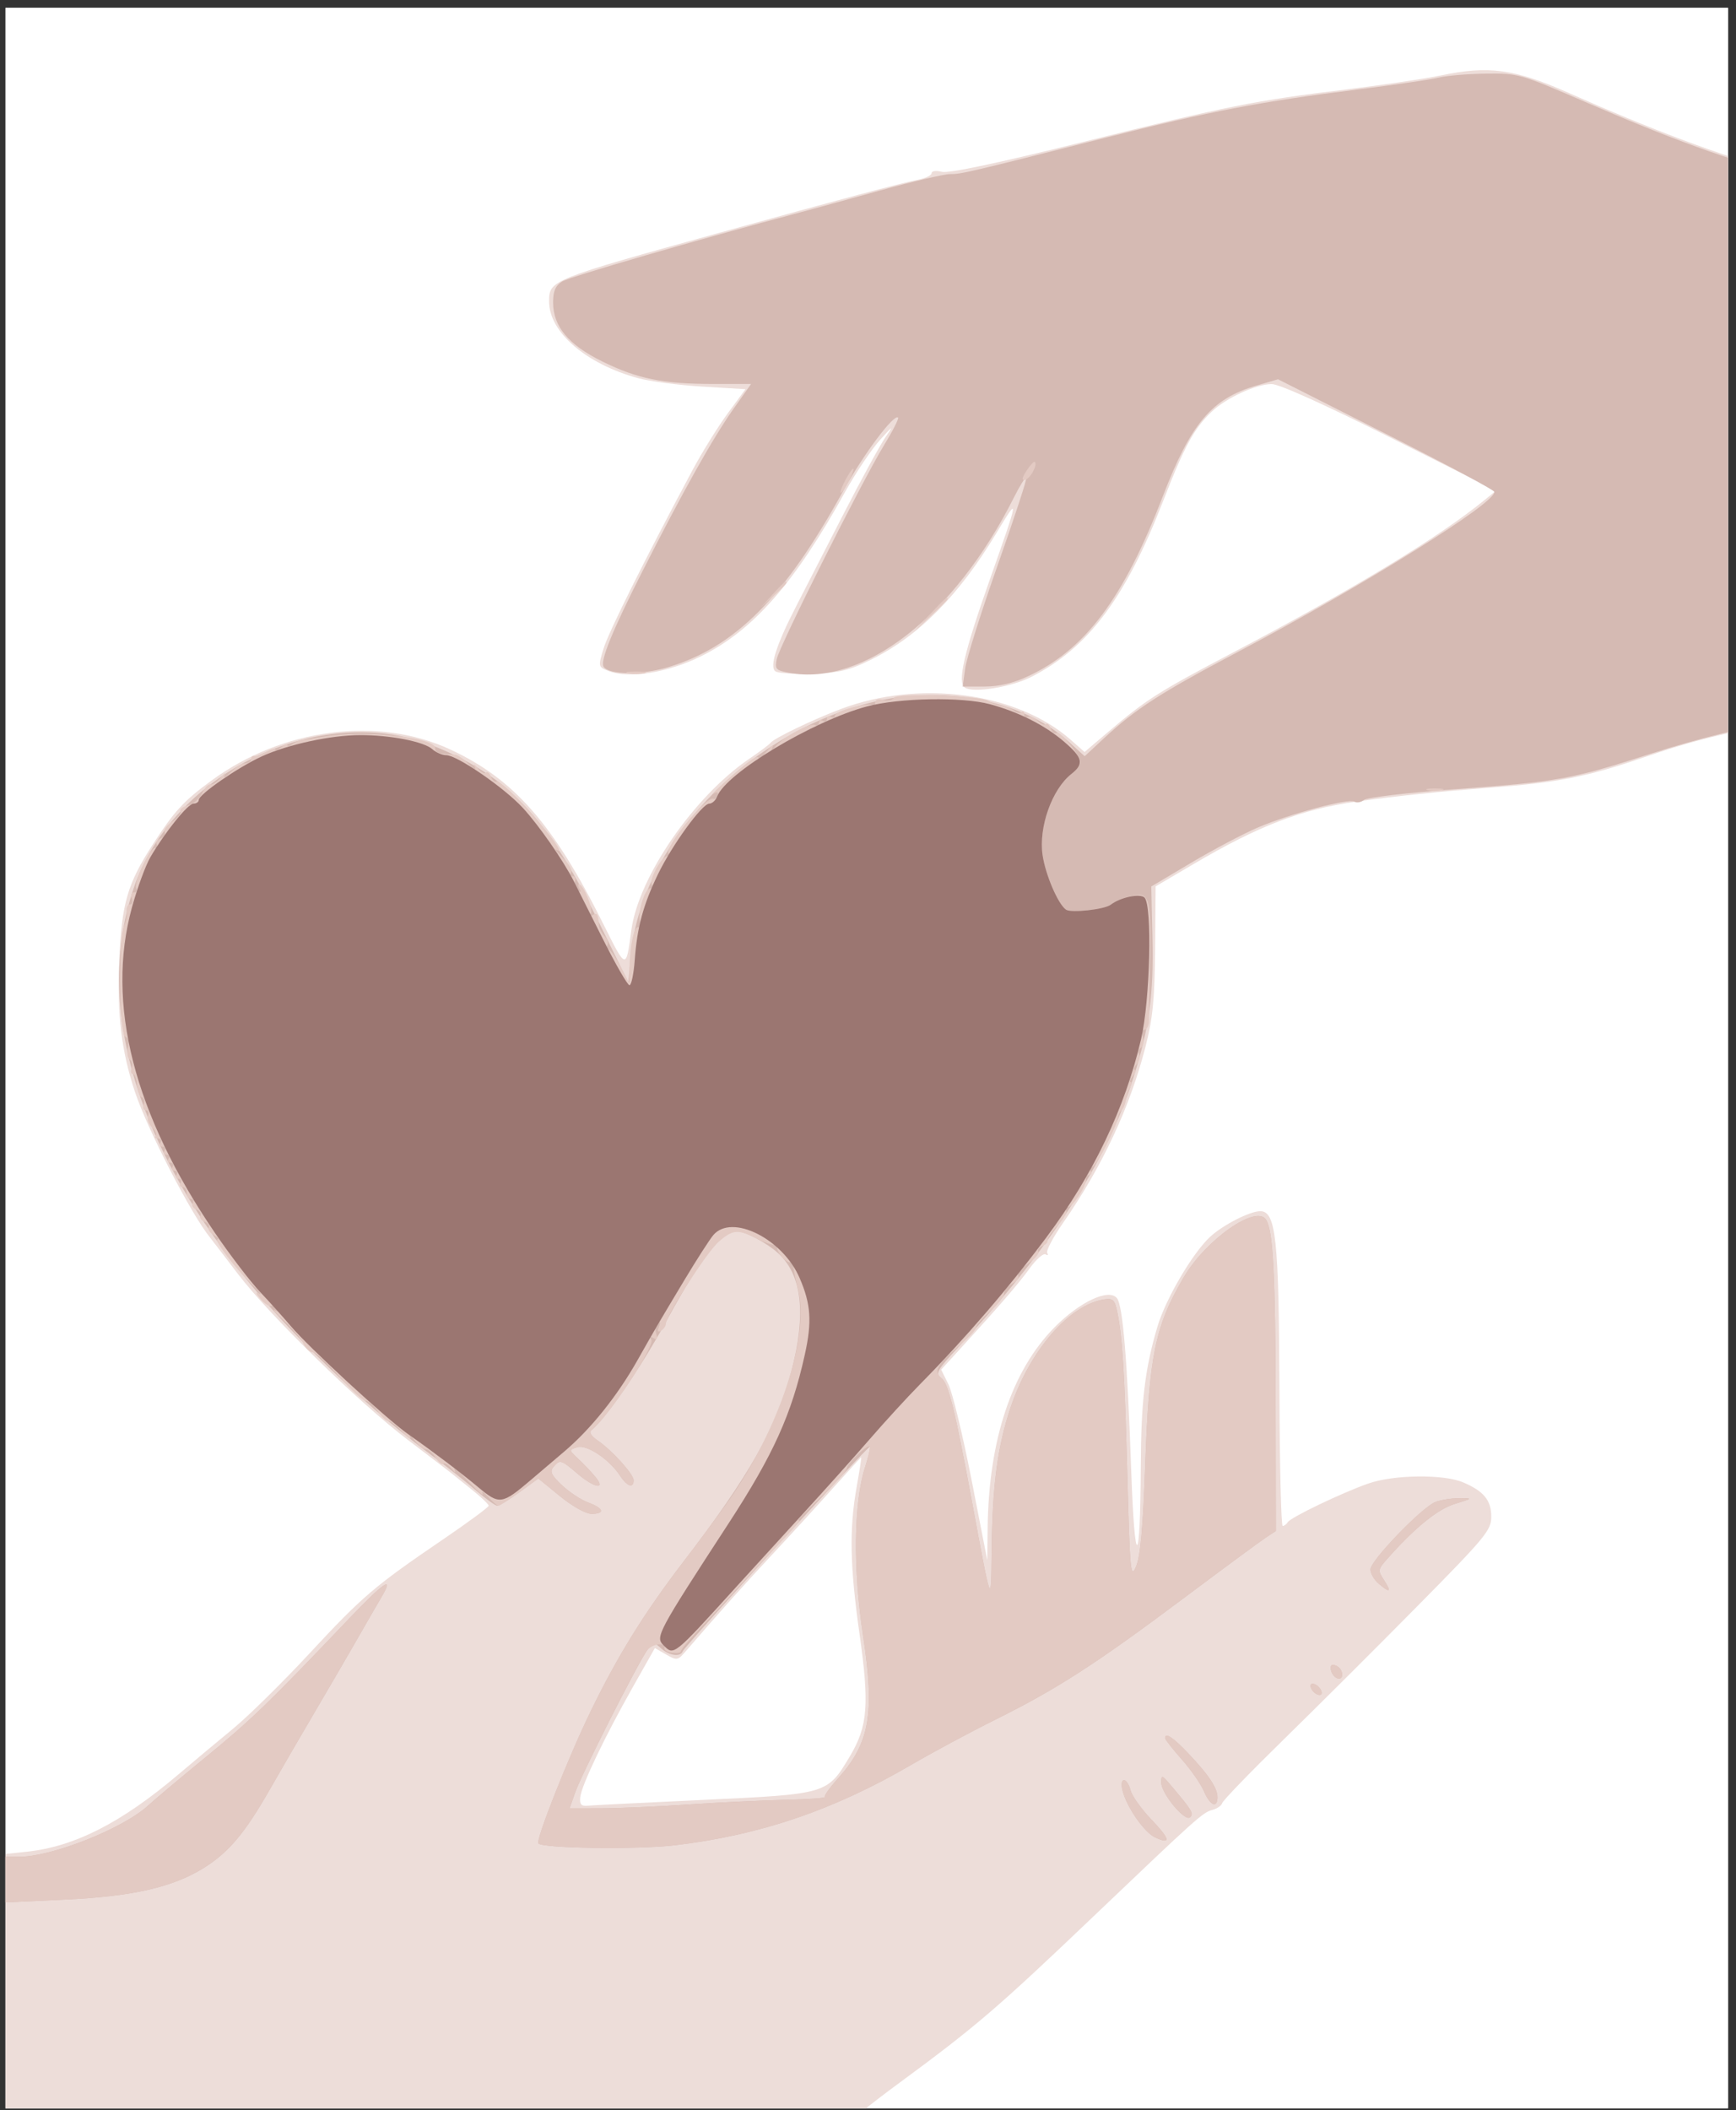 <?xml version="1.0" encoding="UTF-8"?> <svg xmlns="http://www.w3.org/2000/svg" width="209" height="254" viewBox="0 0 209 254" fill="none"><rect x="0" y="0" width="209" height="254" fill="#333333" stroke="none"/> <g clip-path="url(#clip0_444_6214)"> <rect width="207.377" height="252.817" transform="translate(0.659 0.949)" fill="white"></rect> <path fill-rule="evenodd" clip-rule="evenodd" d="M0.661 139.961V291.992H122.334H244.008V139.961V-12.07H122.334H0.661V139.961Z" fill="white"></path> <path fill-rule="evenodd" clip-rule="evenodd" d="M173.476 9.079C171.61 9.471 166.483 10.231 162.084 10.768C150.978 12.124 147.994 12.72 130.246 17.125C120.053 19.655 114.215 20.888 113.401 20.683C112.686 20.503 112.155 20.576 112.155 20.854C112.155 21.12 111.337 21.491 110.337 21.678C108.626 21.999 100.827 24.082 86.947 27.928C66.241 33.666 66.103 33.721 66.103 36.285C66.103 39.986 70.58 43.831 76.869 45.532C78.279 45.914 81.755 46.365 84.591 46.536L89.749 46.846L87.607 49.762C86.429 51.366 84.517 54.449 83.359 56.613C77.675 67.234 73.246 76.119 72.655 78.088C72.003 80.257 72.008 80.276 73.292 80.778C75.711 81.722 80.416 80.966 84.398 78.994C90.671 75.888 95.659 70.204 101.714 59.266C102.991 56.958 104.897 54.117 105.948 52.951C107.518 51.212 107.646 51.137 106.665 52.532C106.007 53.468 103.675 57.73 101.483 62.004C99.29 66.278 96.765 71.196 95.871 72.933C93.448 77.638 92.601 80.294 93.361 80.81C93.7 81.04 95.727 81.164 97.866 81.087C101.098 80.971 102.286 80.683 104.895 79.389C110.611 76.551 115.442 71.673 119.942 64.195C122.751 59.529 122.73 59.669 119.107 69.932C116.052 78.585 115.234 82.132 116.149 82.76C117.158 83.452 121.759 82.71 124.184 81.466C131.046 77.945 135.503 71.987 140.057 60.243C142.589 53.71 143.779 51.534 145.911 49.525C147.663 47.876 151.224 46.243 153.099 46.229C153.989 46.222 159.399 48.658 167.327 52.636L180.118 59.055L178.736 60.181C173.206 64.688 162.931 70.921 148.601 78.46C139.403 83.3 138.04 84.166 133.361 88.146L130.573 90.517L128.864 89.014C122.422 83.347 110.67 81.783 101.243 85.338C97.824 86.628 93.165 88.871 92.764 89.422C92.631 89.605 91.483 90.463 90.213 91.329C83.511 95.898 76.864 105.566 76.003 111.995C75.363 116.769 75.411 116.781 72.579 111.112C66.616 99.172 61.882 93.784 54.227 90.222C45.503 86.163 33.993 87.669 25.405 93.993C22.101 96.426 20.999 97.626 18.432 101.59C15.338 106.369 14.652 108.729 14.357 115.611C14.079 122.084 14.615 126.549 16.258 131.462C17.783 136.021 22.997 146.128 25.278 148.948C25.494 149.215 27.001 151.183 28.626 153.32C32.427 158.317 43.224 168.859 49.137 173.346C51.669 175.268 53.96 177.019 54.227 177.236C54.493 177.454 55.638 178.373 56.771 179.279C57.904 180.185 58.832 181.068 58.832 181.242C58.832 181.415 56.377 183.228 53.378 185.268C45.086 190.91 43.625 192.156 37.299 198.978C34.078 202.451 29.916 206.55 28.05 208.088C26.183 209.626 23.239 212.088 21.506 213.561C14.632 219.398 8.963 222.288 3.206 222.891L0.661 223.157V245.432V267.707H2.832C4.026 267.707 7.68 268.122 10.951 268.629C26.184 270.99 34.843 271.715 40.507 271.105C44.136 270.714 52.716 269.061 54.415 268.424C57.647 267.213 72.259 264.716 83.917 263.382C93.407 262.296 94.99 261.694 99.921 257.292C101.45 255.926 105.211 252.964 108.277 250.709C117.422 243.984 120.092 241.695 131.545 230.77C144.095 218.797 144.812 218.154 145.94 217.862C146.525 217.71 147.07 217.334 147.151 217.025C147.233 216.716 150.571 213.264 154.571 209.352C158.57 205.441 165.823 198.209 170.689 193.282C178.86 185.006 179.535 184.189 179.535 182.577C179.535 180.587 178.653 179.504 176.162 178.435C173.813 177.428 167.82 177.496 164.75 178.564C161.603 179.66 155.4 182.633 155.038 183.22C154.883 183.472 154.605 183.676 154.421 183.675C154.237 183.675 154.061 176.276 154.031 167.236C153.97 149.134 153.611 145.791 151.728 145.791C150.47 145.791 147.251 147.433 145.693 148.871C143.579 150.819 140.34 156.34 139.346 159.687C137.831 164.789 137.372 168.663 137.338 176.634C137.285 188.855 136.615 189.139 136.194 177.12C135.723 163.705 135.178 157.108 134.467 156.251C133.482 155.062 130.01 156.681 126.975 159.747C121.812 164.962 119.024 173.312 118.905 183.92L118.861 187.806L116.964 178.114C115.921 172.784 114.671 167.621 114.188 166.643L113.31 164.863L115.519 162.446C120.283 157.234 122.635 154.511 123.988 152.639C124.764 151.566 125.616 150.822 125.881 150.986C126.146 151.15 126.233 151.075 126.076 150.819C125.918 150.564 126.77 148.945 127.969 147.223C132.683 140.449 136.028 133.311 137.901 126.022C138.789 122.564 139.012 120.31 139.064 114.219L139.129 106.691L143.699 104.002C151.543 99.386 156.672 97.42 163.296 96.489C168.12 95.811 173.344 95.267 179.425 94.808C187.578 94.194 191.081 93.501 197.956 91.144C204.438 88.923 208.648 87.93 219.77 85.999C227.95 84.579 229.062 84.489 232.43 84.974C234.461 85.267 237.406 85.971 238.975 86.539C244.346 88.485 243.751 91.616 243.863 60.79L243.961 33.832L241.079 31.775C235.012 27.445 229.89 25.322 214.947 20.948C206.405 18.448 198.943 15.653 188.752 11.138C182.356 8.305 179.191 7.878 173.476 9.079ZM103.14 178.942C102.236 184 102.32 188.484 103.473 196.627C104.685 205.197 104.481 207.786 102.31 211.417C99.591 215.962 99.636 215.948 84.709 216.649C77.542 216.985 71.241 217.299 70.708 217.348C69.964 217.415 69.767 217.175 69.859 216.314C70.012 214.892 72.79 209.08 76.2 203.047L78.843 198.372L80.197 199.151C81.495 199.898 81.593 199.881 82.588 198.725C86.408 194.292 89.635 190.683 93.007 187.076C95.14 184.793 98.394 181.237 100.239 179.173C102.083 177.109 103.632 175.42 103.681 175.42C103.729 175.42 103.486 177.005 103.14 178.942Z" fill="#EDDDD9"></path> <path fill-rule="evenodd" clip-rule="evenodd" d="M173.233 9.338C172.3 9.571 167.937 10.211 163.538 10.76C151.747 12.23 145.666 13.393 132.998 16.601C116.307 20.826 115.747 20.957 114.357 20.957C113.657 20.957 109.875 21.845 105.954 22.93C102.031 24.015 97.732 25.193 96.399 25.547C84.001 28.84 68.558 33.323 67.677 33.884C66.864 34.403 66.587 35.042 66.587 36.398C66.587 39.292 68.433 41.506 72.524 43.517C76.767 45.602 79.792 46.215 85.843 46.215H90.425L88.281 49.25C85.798 52.766 82.208 59.173 77.328 68.8C73.725 75.91 72.238 79.553 72.661 80.239C73.287 81.254 77.263 81.277 80.526 80.284C88.554 77.841 94.463 71.884 101.481 59.158C103.919 54.738 107.627 49.774 108.12 50.268C108.236 50.384 107.467 51.894 106.41 53.623C103.749 57.98 93.838 77.738 93.51 79.342C93.266 80.535 93.4 80.685 94.969 80.98C103.951 82.668 114.913 74.135 122.064 59.888C122.781 58.459 123.457 57.378 123.565 57.487C123.673 57.595 122.127 62.314 120.13 67.973C118.133 73.632 116.364 79.248 116.199 80.453L115.9 82.644L118.511 82.639C120.282 82.636 121.973 82.237 123.768 81.4C130.657 78.187 135.259 72.052 139.963 59.815C143.374 50.941 145.871 47.982 151.279 46.407L153.866 45.653L166.804 52.196C173.92 55.794 179.81 58.942 179.893 59.192C180.297 60.407 164.245 70.433 148.995 78.49C139.665 83.419 136.745 85.304 132.882 88.891L130.585 91.024L128.578 89.207C123.07 84.221 113.283 82.349 104.617 84.623C89.533 88.582 77.186 101.688 75.94 115.065L75.644 118.236L72.206 111.234C68.253 103.185 65.359 98.894 61.497 95.357C57.875 92.04 51.877 89.123 47.252 88.429C34.283 86.482 20.268 94.759 16.131 106.807C10.487 123.244 18.337 143.683 37.569 162.627C43.151 168.126 47.022 171.489 52.286 175.414C53.886 176.606 56.153 178.407 57.324 179.414C58.494 180.421 59.642 181.245 59.875 181.245C60.108 181.245 61.313 180.507 62.553 179.605L64.809 177.965L67.413 180.091C68.917 181.318 70.522 182.217 71.211 182.217C72.884 182.217 72.695 181.547 70.828 180.862C69.962 180.544 68.534 179.606 67.656 178.777C66.381 177.574 66.173 177.131 66.624 176.586C67.396 175.653 67.555 175.696 69.495 177.359C71.562 179.131 73.026 179.38 71.64 177.724C71.137 177.122 70.218 176.158 69.598 175.579C68.471 174.528 68.471 174.528 69.491 174.204C70.639 173.838 73.345 175.638 74.651 177.635C75.493 178.922 76.282 179.187 76.282 178.183C76.282 177.439 73.658 174.542 71.919 173.365C71.179 172.864 70.896 172.395 71.192 172.159C72.961 170.752 77.242 164.491 80.422 158.659C84.385 151.392 86.912 148.216 88.733 148.216C89.702 148.216 92.315 149.599 93.658 150.823C96.575 153.482 97.096 158.142 95.257 165.129C93.496 171.82 90.149 177.721 82.341 187.899C77.589 194.093 74.363 199.293 71.098 206.017C68.395 211.587 64.461 221.534 64.819 221.894C65.412 222.488 76.769 222.639 81.227 222.112C91.486 220.9 100.402 217.866 109.73 212.414C112.263 210.934 116.844 208.475 119.91 206.951C127.259 203.297 131.932 200.282 142.464 192.4C147.271 188.802 151.743 185.504 152.402 185.071L153.6 184.282L153.573 168.556C153.548 153.347 153.277 148.199 152.428 146.824C151.263 144.934 145.164 149.206 142.482 153.792C139.056 159.65 138.341 163.155 137.872 176.388C137.609 183.814 137.294 187.322 136.784 188.531C136.114 190.115 136.042 189.371 135.723 177.602C135.38 164.898 135.134 160.933 134.503 157.884C134.211 156.476 133.984 156.256 132.973 156.402C128.747 157.016 123.936 162.577 121.632 169.513C120.086 174.168 119.473 178.827 119.388 186.588C119.313 193.381 119.398 193.59 117.018 180.759C114.908 169.381 114.191 166.512 113.289 165.839C112.589 165.317 112.833 164.888 115.389 162.15C126.352 150.409 133.191 139.914 136.388 129.927C138.365 123.753 138.907 119.806 138.744 112.769L138.603 106.707L143.435 103.834C146.093 102.253 149.701 100.348 151.452 99.6C155.327 97.944 162.369 96.063 163.07 96.497C163.35 96.671 163.866 96.576 164.215 96.286C164.564 95.995 169.407 95.422 174.979 95.013C187.751 94.073 189.181 93.813 198.925 90.667C209.316 87.311 222.658 84.815 229.949 84.863C234.174 84.891 235.69 85.122 238.873 86.221C240.981 86.95 242.999 87.433 243.357 87.296C243.889 87.091 244.007 82.273 244.007 60.619V34.193L240.492 31.766C234.041 27.31 229.84 25.512 217.425 21.898C207.137 18.902 201.266 16.774 190.767 12.236C183.015 8.884 182.771 8.815 178.891 8.863C176.712 8.891 174.166 9.104 173.233 9.338ZM104.125 176.672C102.781 180.901 102.688 188.845 103.891 196.781C105.338 206.321 104.72 209.821 100.825 214.14C99.867 215.203 99.185 216.175 99.31 216.3C99.435 216.425 97.304 216.578 94.575 216.64C91.846 216.702 86.559 216.956 82.826 217.206C79.093 217.456 74.358 217.663 72.304 217.667L68.569 217.674L69.248 215.745C70.036 213.507 76.935 199.908 77.983 198.528C78.645 197.654 78.747 197.647 79.585 198.406C80.553 199.284 81.92 199.482 82.18 198.78C82.412 198.151 104.556 173.956 104.734 174.135C104.817 174.217 104.543 175.359 104.125 176.672ZM172.794 180.802C171.154 181.46 164.992 187.859 164.992 188.905C164.992 189.382 165.431 190.149 165.967 190.609C167.34 191.787 167.571 191.649 166.632 190.213C165.862 189.034 165.877 188.923 166.985 187.669C170.301 183.913 173.056 181.668 175.132 181.027C177.349 180.343 177.35 180.341 175.656 180.338C174.723 180.337 173.435 180.546 172.794 180.802ZM42.011 194.847C32.48 204.861 30.237 207.031 24.898 211.399C21.832 213.907 18.669 216.563 17.869 217.301C14.837 220.099 6.266 223.503 2.255 223.503H0.66V226.245V228.987L7.81 228.651C15.918 228.27 20.74 227.178 24.471 224.879C27.485 223.02 29.457 220.69 32.442 215.463C33.758 213.157 36.271 208.831 38.026 205.85C39.781 202.87 42.072 198.934 43.116 197.104C44.161 195.275 45.407 193.118 45.886 192.31C47.526 189.548 46.278 190.365 42.011 194.847ZM160.23 201C160.316 201.444 160.66 201.899 160.993 202.01C161.884 202.307 161.732 200.829 160.836 200.485C160.305 200.281 160.121 200.436 160.23 201ZM157.812 203.133C157.928 203.483 158.31 203.866 158.66 203.983C159.024 204.105 159.205 203.923 159.084 203.558C158.967 203.208 158.585 202.825 158.236 202.708C157.872 202.587 157.69 202.769 157.812 203.133ZM140.269 209.221C140.269 209.381 141.171 210.528 142.272 211.771C143.374 213.014 144.576 214.741 144.945 215.61C145.67 217.319 146.571 217.716 146.571 216.325C146.571 215.221 145.481 213.592 143.005 210.996C141.191 209.093 140.269 208.495 140.269 209.221ZM139.8 214.528C139.779 215.85 142.673 219.346 143.283 218.735C143.739 218.278 143.528 217.933 140.891 214.816C139.903 213.65 139.814 213.626 139.8 214.528ZM135.146 215.529C135.646 217.523 137.772 220.576 139.077 221.172C141.035 222.066 140.88 221.379 138.58 218.974C137.387 217.727 136.274 216.159 136.106 215.49C135.939 214.821 135.583 214.274 135.317 214.274C135.037 214.274 134.965 214.806 135.146 215.529Z" fill="#D5BAB3"></path> <path fill-rule="evenodd" clip-rule="evenodd" d="M123.597 56.647C123.03 57.514 122.974 57.843 123.41 57.755C124.029 57.629 124.946 55.956 124.591 55.6C124.488 55.497 124.041 55.968 123.597 56.647ZM101.731 57.871C101.318 58.673 101.089 59.329 101.222 59.329C101.355 59.329 101.803 58.673 102.216 57.871C102.63 57.07 102.859 56.414 102.726 56.414C102.592 56.414 102.145 57.07 101.731 57.871ZM92.975 71.593L91.552 73.172L93.127 71.745C94.595 70.415 94.925 70.014 94.551 70.014C94.467 70.014 93.758 70.725 92.975 71.593ZM111.888 74.022L109.972 76.086L112.032 74.166C113.166 73.11 114.093 72.181 114.093 72.102C114.093 71.734 113.67 72.102 111.888 74.022ZM75.682 81.044C76.285 81.16 77.157 81.156 77.621 81.034C78.084 80.913 77.591 80.817 76.524 80.823C75.458 80.828 75.079 80.928 75.682 81.044ZM107.613 83.995C107.444 84.27 106.869 84.381 106.336 84.241C105.773 84.094 105.367 84.226 105.367 84.558C105.367 84.872 105.19 85.02 104.974 84.886C104.388 84.523 100.52 85.604 100.52 86.131C100.52 86.381 100.301 86.451 100.035 86.286C99.768 86.121 99.55 86.23 99.55 86.529C99.55 86.828 99.332 86.937 99.065 86.772C98.799 86.607 98.581 86.716 98.581 87.015C98.581 87.314 98.376 87.431 98.127 87.277C97.585 86.941 94.282 88.727 93.35 89.858C92.862 90.451 92.775 90.469 93.012 89.929C93.188 89.528 92.882 89.747 92.332 90.415C91.781 91.083 91.326 91.453 91.32 91.237C91.314 91.022 90.91 91.131 90.423 91.48C89.055 92.46 85.164 95.948 85.919 95.518C86.349 95.272 86.517 95.347 86.391 95.727C86.283 96.051 86.055 96.245 85.883 96.158C85.059 95.742 79.862 102.098 80.502 102.739C80.669 102.907 80.599 103.044 80.345 103.044C79.676 103.044 78.111 105.872 78.464 106.445C78.628 106.711 78.549 106.929 78.287 106.929C77.591 106.929 76.684 110.033 77.078 111.063C77.292 111.622 77.231 111.831 76.911 111.633C76.373 111.3 75.827 113.72 75.781 116.644L75.754 118.344L74.741 116.401C74.183 115.332 73.537 114.385 73.305 114.295C73.073 114.205 72.995 113.95 73.132 113.727C73.27 113.505 73.108 113.031 72.772 112.676C72.436 112.32 72.14 111.756 72.113 111.422C71.999 109.992 71.889 109.805 71.359 110.133C71.018 110.344 70.931 110.266 71.137 109.933C71.459 109.41 70.234 106.444 69.696 106.444C69.554 106.444 69.594 106.696 69.784 107.005C70.005 107.363 69.916 107.433 69.537 107.198C69.211 106.996 69.061 106.525 69.204 106.152C69.348 105.778 69.241 105.472 68.967 105.472C68.692 105.472 68.603 105.255 68.767 104.988C68.931 104.723 68.453 103.922 67.705 103.209C66.957 102.496 66.66 102.098 67.046 102.323C68.13 102.957 65.706 99.711 62.785 96.618C61.34 95.088 59.991 93.94 59.788 94.066C59.584 94.192 59.28 93.937 59.112 93.5C58.945 93.062 58.671 92.841 58.504 93.009C58.336 93.177 57.889 92.935 57.51 92.471C57.077 91.943 56.95 91.901 57.169 92.358C57.362 92.758 57.042 92.595 56.459 91.993C55.877 91.392 55.135 90.877 54.812 90.849C54.49 90.82 53.789 90.766 53.256 90.728C52.723 90.689 52.334 90.406 52.392 90.099C52.642 88.766 43.734 87.816 38.956 88.666C38.023 88.832 36.932 88.996 36.532 89.029C36.132 89.062 35.532 89.305 35.199 89.569C34.866 89.832 34.593 89.885 34.593 89.686C34.593 89.487 34.266 89.596 33.866 89.929C33.466 90.262 33.139 90.39 33.139 90.214C33.139 90.039 32.648 90.168 32.048 90.501C31.448 90.834 30.794 91.06 30.594 91.004C30.394 90.947 30.23 91.119 30.23 91.386C30.23 91.653 29.912 91.872 29.522 91.872C29.132 91.872 28.337 92.364 27.754 92.965C27.171 93.566 26.851 93.73 27.044 93.329C27.236 92.928 27.035 93.038 26.596 93.572C26.158 94.106 25.592 94.488 25.34 94.419C25.086 94.351 24.639 94.826 24.343 95.475C24.048 96.124 23.28 96.787 22.636 96.949C21.992 97.111 21.581 97.431 21.723 97.662C21.865 97.892 21.43 98.441 20.758 98.883C20.085 99.325 19.665 99.897 19.823 100.154C19.982 100.411 19.772 100.752 19.357 100.912C18.941 101.072 18.722 101.398 18.87 101.637C19.017 101.876 18.927 102.072 18.668 102.072C18.009 102.072 16.032 106.308 16.406 106.916C16.576 107.191 16.46 107.415 16.149 107.415C15.838 107.415 15.709 107.743 15.863 108.144C16.016 108.544 15.917 108.872 15.642 108.872C15.367 108.872 15.189 109.254 15.247 109.722C15.305 110.19 15.155 111.009 14.914 111.544C14.216 113.09 14.366 124.541 15.086 124.781C15.449 124.902 15.575 125.424 15.405 126.103C15.251 126.719 15.351 127.364 15.627 127.535C15.904 127.707 16.007 128.168 15.857 128.56C15.707 128.951 15.771 129.273 15.999 129.273C16.228 129.273 16.449 129.868 16.491 130.594C16.533 131.32 16.794 131.99 17.07 132.082C17.346 132.174 17.452 132.563 17.305 132.947C17.158 133.33 17.273 133.644 17.56 133.644C17.846 133.644 17.966 133.944 17.826 134.31C17.686 134.676 17.9 135.306 18.303 135.709C18.705 136.112 18.899 136.578 18.735 136.743C18.569 136.909 18.702 137.044 19.029 137.044C19.355 137.044 19.488 137.263 19.323 137.53C19.158 137.797 19.267 138.016 19.566 138.016C19.864 138.016 19.973 138.234 19.808 138.501C19.643 138.768 19.752 138.987 20.05 138.987C20.349 138.987 20.457 139.206 20.293 139.473C20.128 139.74 20.237 139.958 20.535 139.958C20.833 139.958 20.942 140.177 20.777 140.444C20.613 140.711 20.722 140.93 21.02 140.93C21.318 140.93 21.427 141.148 21.262 141.416C21.097 141.683 21.206 141.901 21.505 141.901C21.803 141.901 21.912 142.12 21.747 142.387C21.582 142.654 21.679 142.873 21.961 142.873C22.243 142.873 22.474 143.201 22.474 143.601C22.474 144.002 22.705 144.33 22.988 144.33C23.27 144.33 23.365 144.55 23.199 144.819C23.033 145.088 23.237 145.439 23.652 145.599C24.068 145.758 24.286 146.086 24.137 146.327C23.988 146.568 24.207 146.896 24.622 147.056C25.038 147.216 25.265 147.528 25.127 147.751C24.99 147.974 25.264 148.381 25.736 148.657C26.208 148.932 26.413 149.164 26.19 149.173C25.651 149.192 28.546 152.964 30.428 154.692C31.253 155.45 31.6 155.904 31.2 155.702C30.709 155.454 30.769 155.673 31.386 156.378C31.888 156.952 32.473 157.314 32.685 157.182C32.898 157.05 33.229 157.199 33.422 157.511C33.656 157.891 33.547 157.958 33.093 157.714C32.718 157.512 33.211 158.08 34.188 158.974C35.166 159.87 36.209 161.093 36.508 161.694C36.806 162.296 37.333 162.787 37.678 162.787C38.023 162.787 39.453 164.099 40.855 165.702C42.257 167.305 43.688 168.616 44.033 168.616C44.379 168.616 45.019 169.162 45.455 169.83C45.892 170.498 46.473 171.045 46.746 171.045C47.02 171.045 47.796 171.646 48.471 172.38C49.146 173.115 49.562 173.388 49.394 172.988C49.228 172.587 49.455 172.75 49.9 173.352C50.344 173.953 50.956 174.445 51.259 174.445C51.563 174.445 52.096 174.903 52.446 175.463C52.795 176.024 53.208 176.355 53.363 176.2C53.518 176.044 53.956 176.296 54.335 176.76C54.792 177.318 54.917 177.357 54.706 176.873C54.531 176.473 55.296 177.128 56.407 178.33C57.517 179.533 58.282 180.188 58.106 179.788C57.931 179.387 58.221 179.551 58.75 180.152C59.28 180.753 59.845 181.245 60.006 181.245C60.166 181.245 61.313 180.507 62.553 179.605L64.809 177.965L67.413 180.091C68.917 181.318 70.522 182.216 71.211 182.216C72.884 182.216 72.695 181.547 70.828 180.862C69.962 180.544 68.534 179.605 67.656 178.776C66.381 177.574 66.173 177.13 66.624 176.585C67.396 175.653 67.555 175.695 69.495 177.359C71.562 179.131 73.026 179.38 71.64 177.723C71.137 177.122 70.218 176.157 69.598 175.579C68.471 174.528 68.471 174.527 69.491 174.203C70.639 173.838 73.345 175.638 74.651 177.634C75.493 178.922 76.282 179.187 76.282 178.182C76.282 177.439 73.658 174.541 71.919 173.364C71.179 172.864 70.896 172.394 71.192 172.159C73.297 170.484 78.892 162.025 78.41 161.244C78.192 160.891 78.29 160.83 78.683 161.073C79.129 161.349 79.209 161.183 78.98 160.46C78.807 159.915 78.891 159.33 79.165 159.16C79.472 158.97 79.541 159.172 79.345 159.685C79.128 160.25 79.208 160.405 79.593 160.167C79.905 159.974 80.16 159.613 80.16 159.365C80.16 158.397 85.19 150.576 86.55 149.43C88.285 147.967 88.859 147.935 91.269 149.166C92.291 149.689 93.299 149.962 93.508 149.773C93.718 149.584 93.749 149.674 93.58 149.972C93.272 150.514 94.827 152.3 95.244 151.883C95.365 151.761 95.492 152.034 95.527 152.489C95.561 152.944 95.809 154.164 96.078 155.2C97.536 160.812 93.777 172.144 87.568 180.854C86.293 182.643 83.941 185.813 82.341 187.898C77.589 194.093 74.363 199.292 71.098 206.017C68.395 211.586 64.461 221.534 64.819 221.893C65.412 222.487 76.769 222.638 81.227 222.112C91.486 220.9 100.402 217.866 109.73 212.414C112.263 210.934 116.844 208.475 119.91 206.951C127.259 203.297 131.932 200.282 142.464 192.399C147.271 188.802 151.743 185.504 152.402 185.07L153.6 184.282L153.573 168.556C153.548 153.347 153.277 148.199 152.428 146.824C151.263 144.934 145.164 149.206 142.482 153.792C139.056 159.65 138.341 163.155 137.872 176.388C137.609 183.814 137.294 187.322 136.784 188.531C136.114 190.115 136.042 189.371 135.723 177.602C135.38 164.898 135.134 160.933 134.503 157.883C134.211 156.475 133.984 156.256 132.973 156.402C128.747 157.016 123.936 162.577 121.632 169.512C120.086 174.167 119.473 178.826 119.388 186.588C119.313 193.381 119.398 193.589 117.018 180.759C114.937 169.536 114.192 166.512 113.351 165.885C112.338 165.128 112.809 164.228 115.323 162.122C116.513 161.126 117.486 160.096 117.486 159.834C117.486 159.572 118.249 158.686 119.183 157.865C120.116 157.044 120.879 156.075 120.879 155.711C120.879 155.348 121.322 154.813 121.862 154.523C122.403 154.233 122.728 153.805 122.584 153.571C122.44 153.338 122.982 152.677 123.788 152.101C124.594 151.526 125.143 150.877 125.008 150.658C124.873 150.439 125.091 150.134 125.492 149.98C125.893 149.826 126.169 149.53 126.107 149.322C126.044 149.114 126.583 148.316 127.305 147.547C128.027 146.779 128.499 145.96 128.355 145.726C128.211 145.492 128.299 145.301 128.551 145.301C129.118 145.301 130.736 142.884 130.736 142.038C130.736 141.695 130.931 141.416 131.169 141.416C131.406 141.416 131.466 141.197 131.301 140.93C131.137 140.663 131.217 140.444 131.479 140.444C131.95 140.444 134.27 136.04 134.551 134.615C134.63 134.215 134.853 133.768 135.046 133.623C135.239 133.478 135.464 132.931 135.545 132.409C135.626 131.886 135.862 131.185 136.07 130.851C136.278 130.517 136.3 130.244 136.118 130.244C135.937 130.244 136.059 129.916 136.391 129.515C136.723 129.115 136.832 128.787 136.634 128.787C136.435 128.787 136.536 128.469 136.859 128.08C137.181 127.691 137.313 127.159 137.152 126.899C136.991 126.638 137.091 126.282 137.372 126.108C137.655 125.934 137.753 125.372 137.59 124.86C137.427 124.344 137.524 123.93 137.807 123.93C138.089 123.93 138.32 123.438 138.321 122.837C138.322 122.235 138.385 118.793 138.462 115.187C138.62 107.772 138.371 107.128 135.69 108.029C134.876 108.303 133.992 108.694 133.725 108.897C132.974 109.471 128.942 109.916 128.337 109.493C127.377 108.822 125.863 105.293 125.518 102.919C125.03 99.567 126.641 95.021 128.973 93.172C129.587 92.686 130.09 92.05 130.09 91.761C130.09 90.934 127.648 87.939 127.2 88.217C126.979 88.354 126.661 88.109 126.493 87.671C126.326 87.234 126.059 87.006 125.9 87.165C125.741 87.324 125.292 87.135 124.903 86.744C124.513 86.354 123.994 86.158 123.748 86.31C123.504 86.462 123.303 86.318 123.303 85.991C123.303 85.663 123.16 85.54 122.984 85.715C122.809 85.891 122.41 85.823 122.098 85.563C121.786 85.303 121.111 85.026 120.599 84.946C120.087 84.866 119.351 84.603 118.964 84.362C117.921 83.71 107.987 83.389 107.613 83.995ZM171.9 95.121C172.366 95.243 173.13 95.243 173.596 95.121C174.063 94.999 173.681 94.899 172.748 94.899C171.815 94.899 171.433 94.999 171.9 95.121ZM104.125 176.672C102.781 180.901 102.688 188.844 103.891 196.781C105.338 206.321 104.72 209.82 100.825 214.14C99.867 215.203 99.185 216.175 99.31 216.3C99.435 216.425 97.304 216.578 94.575 216.64C91.846 216.701 86.559 216.956 82.826 217.206C79.093 217.455 74.358 217.663 72.304 217.667L68.569 217.674L69.248 215.744C69.996 213.62 76.922 199.917 77.869 198.688C78.511 197.855 80.166 197.623 80.011 198.389C79.96 198.646 80.396 198.9 80.981 198.953C81.565 199.006 82.012 198.924 81.973 198.769C81.934 198.614 82.943 197.395 84.214 196.059C85.486 194.724 87.734 192.319 89.21 190.716C90.686 189.113 93.016 186.633 94.389 185.204C95.761 183.776 96.557 182.783 96.157 182.998C95.757 183.213 96.902 182.007 98.702 180.318C100.502 178.63 101.974 177.006 101.974 176.712C101.974 176.152 104.432 173.831 104.719 174.119C104.81 174.21 104.543 175.359 104.125 176.672ZM172.794 180.802C171.154 181.459 164.992 187.859 164.992 188.905C164.992 189.382 165.431 190.149 165.967 190.609C167.34 191.786 167.571 191.648 166.632 190.213C165.862 189.034 165.877 188.923 166.985 187.668C170.301 183.913 173.056 181.668 175.132 181.027C177.349 180.342 177.35 180.341 175.656 180.338C174.723 180.336 173.435 180.545 172.794 180.802ZM42.011 194.847C32.48 204.861 30.237 207.03 24.898 211.398C21.832 213.907 18.669 216.563 17.869 217.301C14.837 220.098 6.266 223.503 2.255 223.503H0.66V226.244V228.986L7.81 228.651C15.918 228.27 20.74 227.178 24.471 224.878C27.485 223.02 29.457 220.69 32.442 215.462C33.758 213.156 36.271 208.83 38.026 205.85C39.781 202.87 42.072 198.934 43.116 197.104C44.161 195.275 45.407 193.117 45.886 192.31C47.526 189.548 46.278 190.365 42.011 194.847ZM160.23 201C160.316 201.444 160.66 201.899 160.993 202.009C161.884 202.307 161.732 200.829 160.836 200.484C160.305 200.28 160.121 200.436 160.23 201ZM157.812 203.133C157.928 203.483 158.31 203.866 158.66 203.983C159.024 204.104 159.205 203.922 159.084 203.558C158.967 203.207 158.585 202.824 158.236 202.708C157.872 202.586 157.69 202.769 157.812 203.133ZM140.269 209.221C140.269 209.38 141.171 210.527 142.272 211.771C143.374 213.014 144.576 214.741 144.945 215.61C145.67 217.319 146.571 217.715 146.571 216.325C146.571 215.221 145.481 213.592 143.005 210.995C141.191 209.093 140.269 208.495 140.269 209.221ZM139.8 214.527C139.779 215.85 142.673 219.345 143.283 218.734C143.739 218.278 143.528 217.933 140.891 214.816C139.903 213.649 139.814 213.625 139.8 214.527ZM135.146 215.528C135.646 217.523 137.772 220.576 139.077 221.172C141.035 222.065 140.88 221.379 138.58 218.974C137.387 217.726 136.274 216.158 136.106 215.49C135.939 214.821 135.583 214.274 135.317 214.274C135.037 214.274 134.965 214.806 135.146 215.528Z" fill="#E3CAC3"></path> <path fill-rule="evenodd" clip-rule="evenodd" d="M104.397 85.027C97.856 86.774 87.416 93.05 86.328 95.89C86.151 96.351 85.727 96.733 85.385 96.737C84.525 96.746 80.919 101.711 79.208 105.243C77.447 108.876 76.7 111.636 76.418 115.551C76.297 117.221 76.011 118.587 75.782 118.587C75.554 118.587 74.1 116.058 72.552 112.967C71.004 109.876 69.437 106.761 69.07 106.045C67.765 103.498 64.894 99.369 62.968 97.269C60.729 94.829 55.027 90.901 53.724 90.901C53.241 90.901 52.488 90.575 52.048 90.176C51.049 89.271 46.951 88.47 43.373 88.48C39.807 88.492 34.652 89.608 31.506 91.051C28.651 92.361 23.928 95.625 23.928 96.289C23.928 96.531 23.645 96.729 23.3 96.729C22.633 96.729 19.878 100.145 18.115 103.159C17.531 104.157 16.528 106.888 15.885 109.227C12.708 120.797 16.112 134.109 25.917 148.459C27.742 151.13 30.167 154.299 31.304 155.502C32.442 156.704 34.095 158.542 34.979 159.588C37.189 162.201 46.512 170.788 49.135 172.627C52.124 174.722 55.486 177.266 57.571 179.011C60.123 181.146 60.427 181.105 63.877 178.168C64.87 177.322 66.711 175.756 67.968 174.688C71.145 171.986 74.301 168.05 76.73 163.759C79.149 159.487 78.9 159.912 82.369 154.124C83.864 151.63 85.445 149.171 85.882 148.66C88.109 146.054 94.223 149.097 96.267 153.829C97.633 156.989 97.773 159.092 96.885 163.091C95.294 170.257 93.113 175.079 87.709 183.379C79.17 196.494 78.881 197.034 79.862 198.017C81.156 199.314 80.973 199.462 88.929 190.691C90.638 188.807 94.129 184.982 96.687 182.191C99.244 179.4 102.843 175.378 104.685 173.255C106.526 171.131 109.232 168.176 110.699 166.689C116.228 161.08 121.346 155.135 125.972 148.946C131.618 141.392 135.442 133.387 137.379 125.065C138.464 120.4 138.741 108.993 137.792 108.042C137.259 107.508 134.894 108.005 133.725 108.898C132.973 109.471 128.942 109.916 128.336 109.493C127.376 108.822 125.863 105.293 125.517 102.919C125.03 99.567 126.641 95.022 128.973 93.172C130.538 91.931 130.379 91.225 128.095 89.266C125.793 87.292 122.642 85.701 119.182 84.766C115.836 83.863 108.257 83.997 104.397 85.027Z" fill="#9B7671"></path> </g> <defs> <clipPath id="clip0_444_6214"> <rect width="207.377" height="252.817" fill="white" transform="translate(0.659 0.949)"></rect> </clipPath> </defs> </svg> 